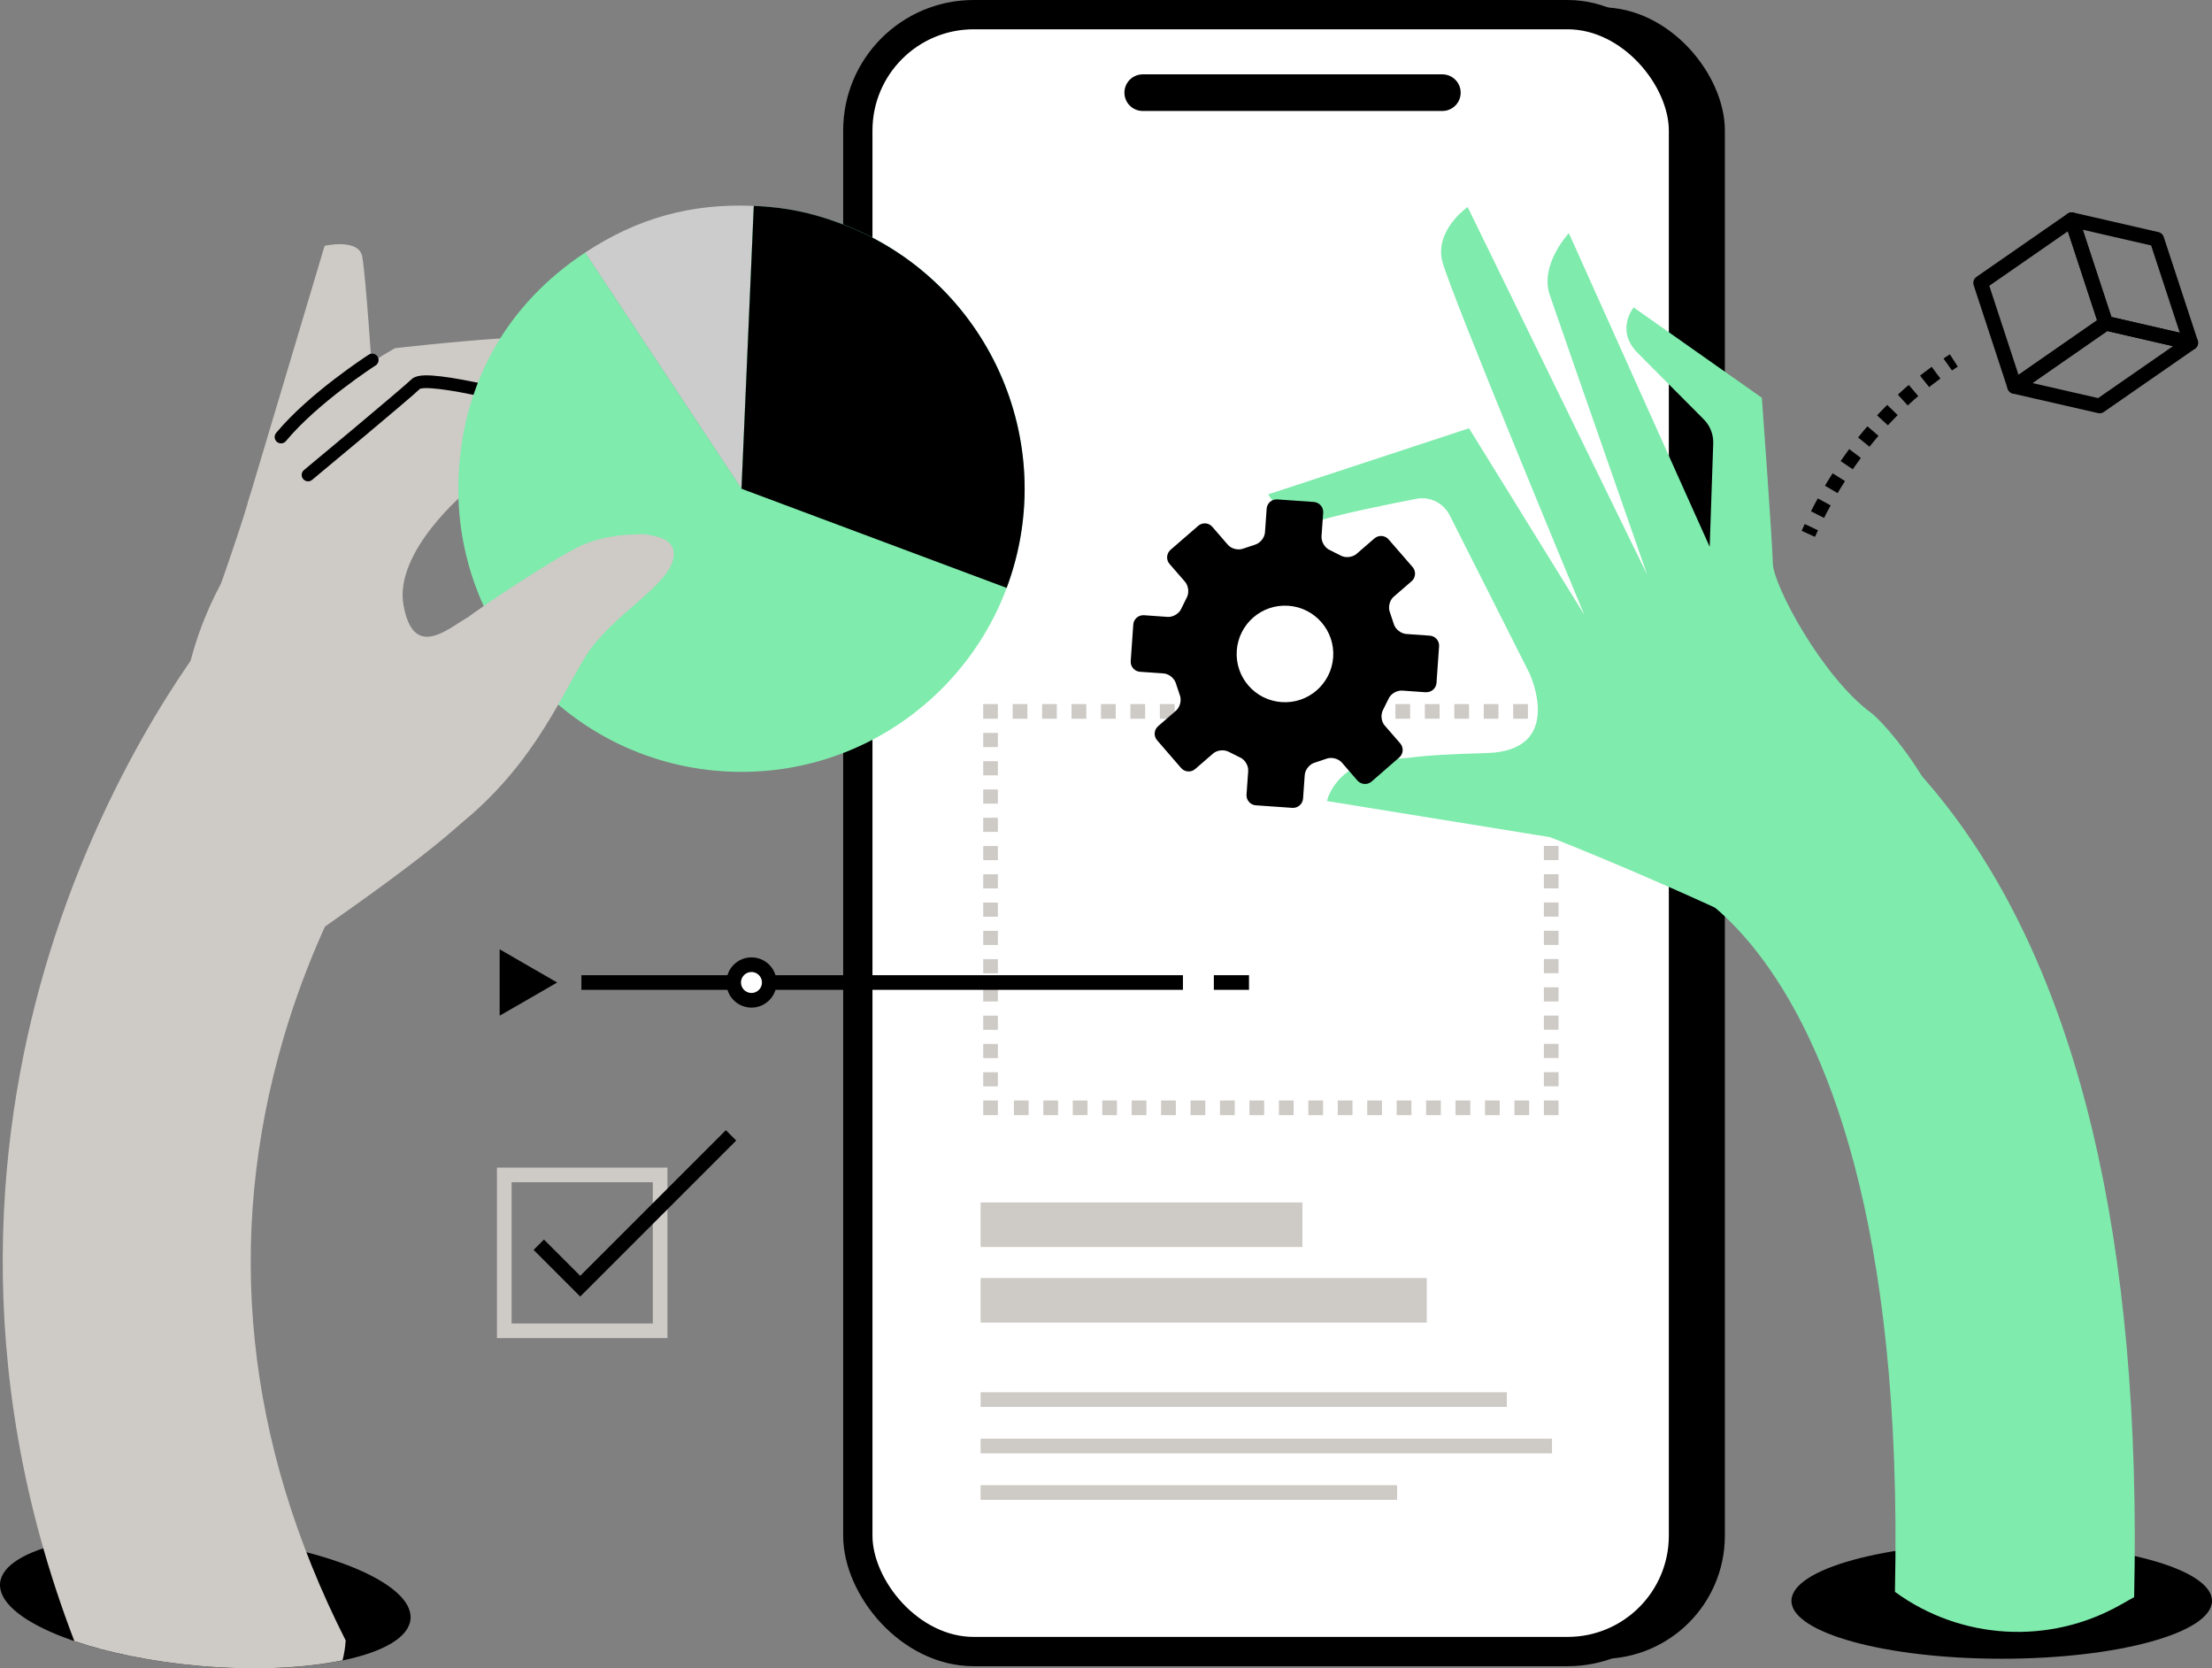 <?xml version="1.0" encoding="UTF-8"?>
<svg id="Calque_2" data-name="Calque 2" xmlns="http://www.w3.org/2000/svg" viewBox="0 0 302.01 227.77">
  <rect x="0" y="0" width="302.01" height="227.77" fill="#808080" stroke="none"/>
  <defs>
    <style>
      .cls-1 {
        stroke-width: 6.08px;
      }

      .cls-1, .cls-2, .cls-3, .cls-4, .cls-5, .cls-6, .cls-7, .cls-8, .cls-9 {
        fill: none;
      }

      .cls-1, .cls-2, .cls-3, .cls-4, .cls-5, .cls-9 {
        stroke-miterlimit: 10;
      }

      .cls-1, .cls-3, .cls-4, .cls-9 {
        stroke: #cecac6;
      }

      .cls-10 {
        stroke-width: 4px;
      }

      .cls-10, .cls-2, .cls-11, .cls-5, .cls-6, .cls-7, .cls-12, .cls-8, .cls-13 {
        stroke: #000;
      }

      .cls-10, .cls-11, .cls-6, .cls-7, .cls-12, .cls-8, .cls-13 {
        stroke-linejoin: round;
      }

      .cls-10, .cls-11, .cls-6, .cls-7, .cls-13 {
        stroke-linecap: round;
      }

      .cls-10, .cls-11, .cls-12 {
        fill: #fff;
      }

      .cls-2 {
        stroke-dasharray: 1.96 1.96;
      }

      .cls-2, .cls-3, .cls-4, .cls-5, .cls-7, .cls-12, .cls-8, .cls-13, .cls-9 {
        stroke-width: 2px;
      }

      .cls-11 {
        stroke-width: 5px;
      }

      .cls-4 {
        stroke-dasharray: 2.01 2.01;
      }

      .cls-14 {
        isolation: isolate;
      }

      .cls-6 {
        stroke-width: 1.74px;
      }

      .cls-15 {
        fill: #7febad;
      }

      .cls-16 {
        fill: #ccc;
      }

      .cls-17 {
        fill: #cecac6;
      }

      .cls-9 {
        stroke-dasharray: 1.93 1.93;
      }
    </style>
  </defs>
  <g id="Calque_1-2" data-name="Calque 1">
    <g>
      <rect class="cls-3" x="68.85" y="160.4" width="21.28" height="21.28"/>
      <rect class="cls-13" x="121.77" y="2" width="112.73" height="223.47" rx="15.82" ry="15.82"/>
      <rect class="cls-10" x="117.12" y="2" width="112.73" height="223.47" rx="15.82" ry="15.82"/>
      <g>
        <line class="cls-3" x1="133.89" y1="191.07" x2="205.73" y2="191.07"/>
        <line class="cls-3" x1="133.89" y1="197.41" x2="211.9" y2="197.41"/>
        <line class="cls-3" x1="133.89" y1="203.76" x2="190.75" y2="203.76"/>
      </g>
      <g>
        <line class="cls-1" x1="133.89" y1="167.2" x2="177.82" y2="167.2"/>
        <line class="cls-1" x1="133.89" y1="177.52" x2="194.8" y2="177.52"/>
      </g>
      <g>
        <polyline class="cls-3" points="211.79 150.24 211.79 151.24 210.79 151.24"/>
        <line class="cls-4" x1="208.78" y1="151.24" x2="137.25" y2="151.24"/>
        <polyline class="cls-3" points="136.24 151.24 135.24 151.24 135.24 150.24"/>
        <line class="cls-9" x1="135.24" y1="148.31" x2="135.24" y2="99.08"/>
        <polyline class="cls-3" points="135.24 98.12 135.24 97.12 136.24 97.12"/>
        <line class="cls-4" x1="138.26" y1="97.12" x2="209.79" y2="97.12"/>
        <polyline class="cls-3" points="210.79 97.12 211.79 97.12 211.79 98.12"/>
        <line class="cls-9" x1="211.79" y1="100.05" x2="211.79" y2="149.28"/>
      </g>
      <polyline class="cls-5" points="73.56 169.93 79.22 175.59 99.81 155"/>
      <g>
        <path class="cls-5" d="M266.76,49.21c-.28.18-.56.36-.83.55"/>
        <path class="cls-2" d="M264.33,50.88c-6.5,4.74-12.23,11.29-16.6,20.21"/>
        <path class="cls-5" d="M247.31,71.97c-.14.3-.28.6-.42.91"/>
      </g>
      <g>
        <polygon points="76.07 134.13 72.15 136.4 68.22 138.66 68.22 134.13 68.22 129.6 72.15 131.87 76.07 134.13"/>
        <line class="cls-8" x1="79.38" y1="134.13" x2="161.51" y2="134.13"/>
        <line class="cls-8" x1="165.73" y1="134.13" x2="170.53" y2="134.13"/>
        <path class="cls-12" d="M105.03,134.13c0,1.34-1.09,2.43-2.43,2.43s-2.43-1.09-2.43-2.43,1.09-2.43,2.43-2.43,2.43,1.09,2.43,2.43Z"/>
      </g>
      <g>
        <path d="M.01,216.14c-.43,4.89,11.77,9.94,27.25,11.29s28.37-1.52,28.79-6.4c.43-4.89-11.77-9.94-27.25-11.29-15.48-1.35-28.37,1.52-28.79,6.4Z"/>
        <g>
          <path class="cls-17" d="M33.84,68.63l10.48-35.07s4.66-1.07,5.14,1.47c.48,2.54,1.42,16.84,1.42,16.84,0,0-16.56,19.3-17.04,16.76Z"/>
          <path class="cls-17" d="M84.39,47.01c-.84-2.97-30.48.53-30.48.53,0,0-9.71,5.56-12.79,9.22-3.08,3.65-5.91,7.15-7.28,11.87s-5.43,16.06-5.43,16.06l32.66-23.1,11.47-5.58s13.4-3.57,11.86-9Z"/>
          <path class="cls-6" d="M50.82,49.15s-8.01,5.15-12.45,10.51"/>
          <path class="cls-17" d="M25.35,93.63s.77-7.24,5.88-15.83c1.71-2.87,3.89-5.88,6.7-8.83,5.94-6.25,11.07-10.9,14.57-13.9,2.98-2.55,7.04-3.45,10.83-2.43l25.5,6.9s2.06,7.15-4.13,7.74c-2.69.26-21.01-.2-21.01-.2,0,0-9.9,8.16-8.6,15.51,1.3,7.35,5.77,3.5,8.54,1.82,1.88-1.15,10.42,17.08.02,27.31-5.92,5.82-23.52,17.85-38.25,27.67l-.04-45.76Z"/>
          <path class="cls-6" d="M74.23,55.32s-15.94-4.36-17.44-2.91c-1.51,1.45-14.73,12.43-14.73,12.43"/>
          <g>
            <g>
              <path class="cls-16" d="M101.23,66.72l-21.35-32.23c7.13-4.71,14.5-6.76,23.03-6.38l-1.68,38.62Z"/>
              <path class="cls-15" d="M101.23,66.72l1.68-38.62c21.33.93,37.87,18.97,36.94,40.3-.93,21.33-18.98,37.87-40.3,36.94-21.33-.93-37.87-18.98-36.94-40.31.56-12.8,6.6-23.48,17.28-30.55l21.35,32.23Z"/>
            </g>
            <path d="M101.23,66.72l36.21,13.54c7.48-20-2.68-42.27-22.67-49.75-4-1.5-7.59-2.22-11.85-2.41l-1.68,38.62Z"/>
          </g>
          <path class="cls-17" d="M63.53,84.53c1.73-1.36,12.73-8.8,16.37-10.29,1.77-.73,4.76-1.33,7.32-1.28-.94-.1,3.32.01.91.04,2.27.19,4,.99,3.86,2.83-.3,4.04-8.47,8.04-12.02,13.74-3.55,5.7-7.68,16.31-19.57,24.77-3.29,2.34-10.22,4.88-17.62,8.56-4.61-1.52-7.91-4.06-9.36-7.61-3.72-9.1,28.39-29.4,30.12-30.76Z"/>
        </g>
        <path class="cls-17" d="M47.2,223.95c-.06.93-.21,1.84-.43,2.72-5.16,1.07-12.03,1.41-19.51.76-6.52-.57-12.45-1.8-17.11-3.39C-4.45,185.99-.16,152.69,6.67,130.44c8.36-27.25,22.31-44.28,22.9-44.99l13.06,10.83,13.11,10.76c-.11.13-10.78,13.43-17.01,34.6-8.1,27.54-5.25,55.24,8.47,82.32Z"/>
      </g>
      <line class="cls-11" x1="156.02" y1="12.65" x2="196.93" y2="12.65"/>
      <ellipse cx="273.3" cy="218.55" rx="28.71" ry="7.9"/>
      <g>
        <path class="cls-15" d="M264,128.15c9.31-11.53-6.15-29.09-8.54-30.84-6.64-4.87-13.35-17.39-13.41-20.38-.06-2.99-1.5-22.63-1.5-22.63l-17.51-12.33s-2.54,3.12.56,6.22c2.26,2.26,6.75,6.77,9.01,9.05.88.88,1.35,2.08,1.3,3.33l-.48,14.08-19.23-42.82s-4.02,4.29-2.61,8.43c1.41,4.14,13.3,38.19,13.3,38.19l-24.51-50.19s-4.53,3.16-3.46,7.41c1.07,4.24,19.38,48.24,19.38,48.24l-15.73-25.44-27.42,9.02s2.71,4.85,7.41,3.46c3.12-.92,9.13-2.14,12.82-2.85,1.85-.36,3.7.56,4.55,2.24l10.91,21.61s4.95,10.57-5.9,10.86c-10.85.29-9.54.74-12.72.77-7.84.08-9.05,5.78-9.05,5.78l30.46,4.93s16.89,6.54,35.49,15.8c9.78,4.87,11.73,4.45,16.9-1.94Z"/>
        <path class="cls-15" d="M291.38,218.04l-1.88,1.06c-9.72,5.5-21.76,4.8-30.78-1.78h0c1.12-50.83-9.63-75.57-18.84-87.37-6.89-8.83-13.48-10.87-13.54-10.88l4.68-32.34c3.12.45,19.45,3.69,34.61,23.11,18.16,23.26,26.82,59.66,25.75,108.19Z"/>
      </g>
      <path d="M194.68,94.51l-3.23-.23c-.76-.05-1.61.47-1.89,1.16l-.7,1.41c-.38.65-.3,1.64.2,2.2l2.12,2.44c.49.57.43,1.44-.14,1.92l-3.78,3.29c-.56.49-1.43.42-1.93-.14l-2.12-2.45c-.5-.57-1.46-.8-2.16-.51l-1.49.5c-.73.18-1.36.95-1.42,1.7l-.23,3.22c-.05.75-.72,1.32-1.46,1.27l-5-.35c-.74-.05-1.31-.71-1.26-1.46l.23-3.22c.05-.75-.47-1.6-1.17-1.88l-1.42-.71c-.65-.38-1.64-.29-2.2.2l-2.45,2.12c-.56.49-1.43.43-1.92-.14l-3.28-3.79c-.49-.56-.43-1.43.14-1.92l2.44-2.12c.57-.49.8-1.46.51-2.16l-.5-1.5c-.19-.73-.95-1.37-1.7-1.42l-3.23-.23c-.74-.05-1.32-.71-1.26-1.46l.35-4.99c.05-.75.71-1.32,1.46-1.27l3.23.23c.75.05,1.6-.47,1.88-1.16l.7-1.42c.38-.64.29-1.64-.2-2.21l-2.12-2.44c-.49-.56-.43-1.43.14-1.93l3.78-3.28c.57-.49,1.43-.43,1.92.14l2.12,2.45c.49.57,1.45.8,2.15.51l1.5-.5c.73-.19,1.37-.95,1.42-1.7l.23-3.23c.05-.75.7-1.32,1.45-1.27l5,.35c.74.05,1.32.71,1.27,1.46l-.23,3.23c-.05.75.47,1.6,1.16,1.89l1.41.71c.65.38,1.63.29,2.21-.2l2.45-2.12c.57-.49,1.44-.43,1.93.14l3.28,3.78c.49.57.43,1.44-.14,1.93l-2.45,2.12c-.57.49-.79,1.47-.5,2.16l.5,1.5c.18.72.95,1.36,1.71,1.42l3.23.23c.75.05,1.32.71,1.26,1.46l-.35,4.99c-.05.75-.71,1.32-1.46,1.27ZM175.91,82.7c-3.64-.26-6.79,2.48-7.05,6.11-.26,3.64,2.48,6.79,6.12,7.04,3.63.26,6.78-2.48,7.04-6.11.26-3.63-2.49-6.79-6.11-7.04Z"/>
      <g class="cls-14">
        <polygon class="cls-7" points="275.06 52.76 287.5 44.12 299.11 46.79 286.67 55.42 275.06 52.76"/>
        <polygon class="cls-7" points="294.47 32.66 299.11 46.79 287.5 44.12 282.86 29.99 294.47 32.66"/>
        <polygon class="cls-7" points="282.86 29.99 287.5 44.12 275.06 52.76 270.42 38.62 282.86 29.99"/>
      </g>
    </g>
  </g>
</svg>